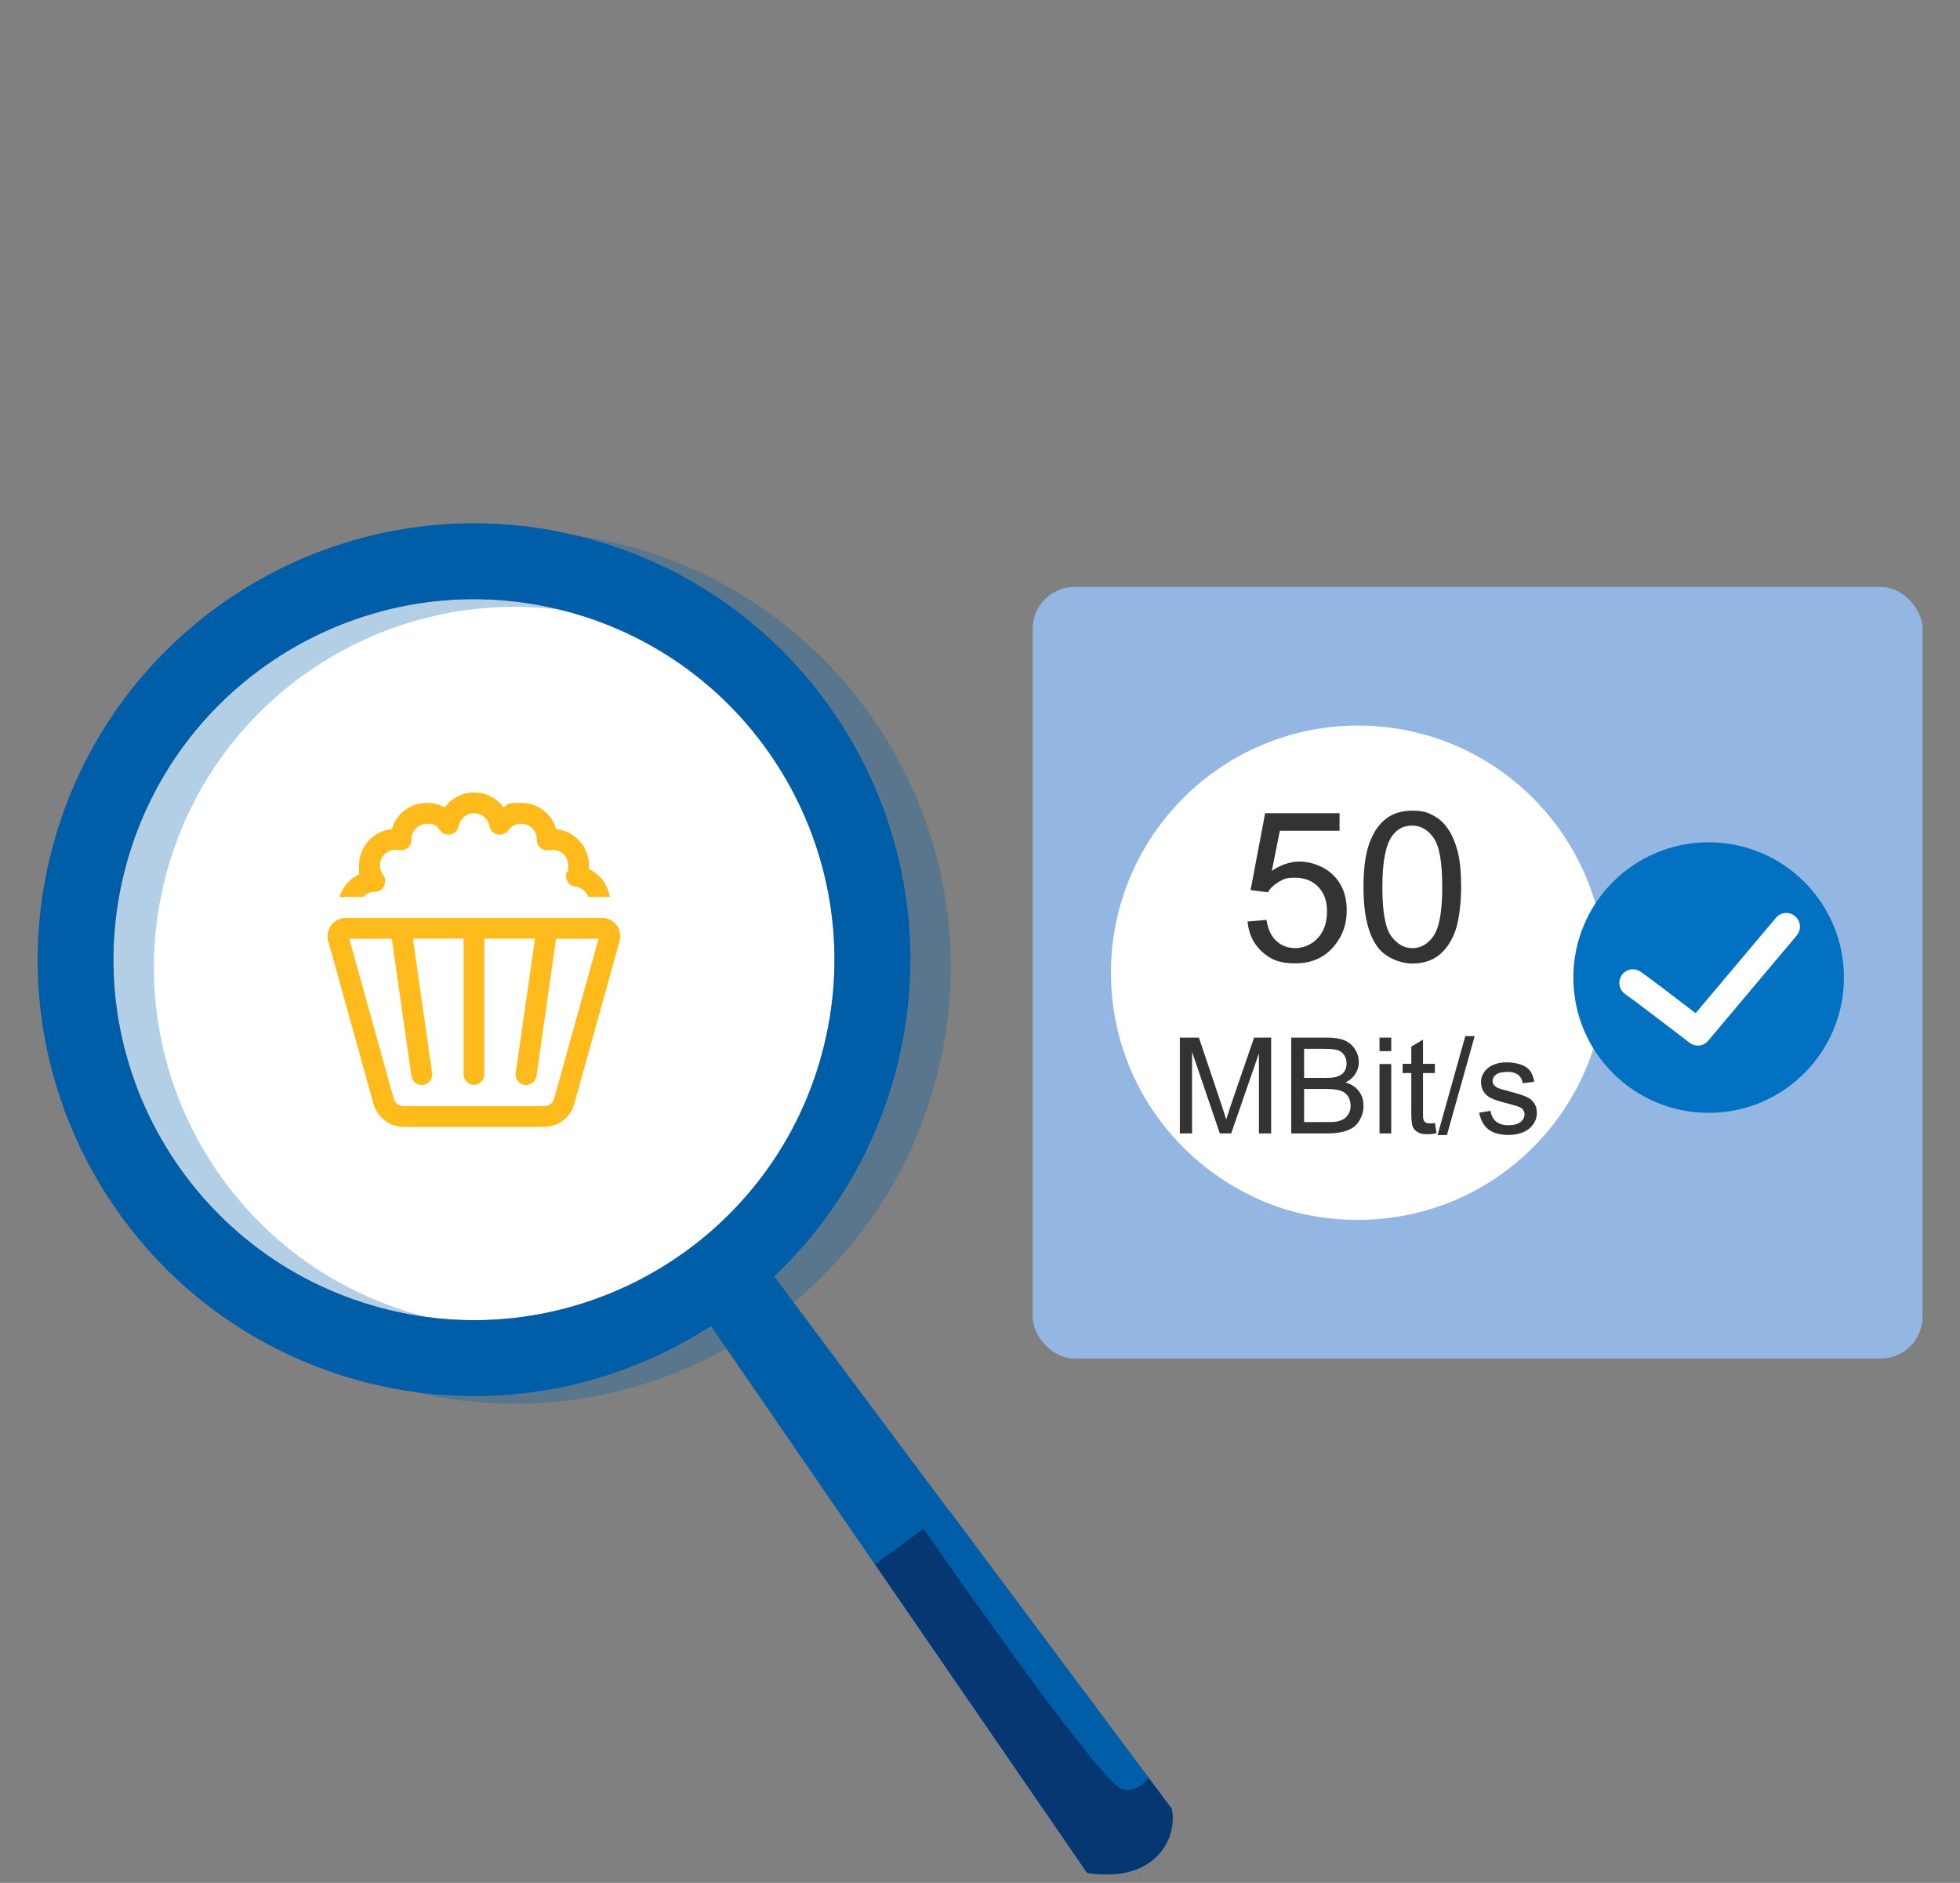 <?xml version="1.0" encoding="UTF-8"?>
<svg id="Ebene_1" xmlns="http://www.w3.org/2000/svg" version="1.1" viewBox="0 0 1172 1126">
  <rect x="0" y="0" width="1172" height="1126" fill="#808080" stroke="none"/>
  <!-- Generator: Adobe Illustrator 29.1.0, SVG Export Plug-In . SVG Version: 2.1.0 Build 142)  -->
  <defs>
    <style>
      .st0 {
        fill: #0271c2;
      }

      .st1 {
        isolation: isolate;
      }

      .st2 {
        fill: #fff;
      }

      .st3 {
        fill: #005ea8;
      }

      .st4 {
        opacity: .3;
      }

      .st5 {
        fill: #93b7e2;
      }

      .st6 {
        fill: #ffbb1c;
      }

      .st7 {
        fill: #333;
      }

      .st8 {
        fill: #063773;
      }
    </style>
  </defs>
  <g>
    <rect class="st5" x="617.5" y="351" width="532.1" height="461.4" rx="25" ry="25"/>
    <path class="st2" d="M227.2,782c-114.9-31-182.9-149.4-151.9-264.3,31-114.9,149.4-182.9,264.3-151.9,114.9,31,182.9,149.4,151.9,264.3-31,114.9-149.4,182.9-264.3,151.9h0Z"/>
    <g>
      <g>
        <path class="st2" d="M959.9,581.7c0,50.4-25.2,94.9-63.7,121.6-23.9,16.5-52.8,26.2-84.1,26.2s-57.3-8.7-80.5-23.8c-40.5-26.4-67.3-72-67.3-124,0-81.6,66.2-147.8,147.8-147.8s147.8,66.2,147.8,147.8h0Z"/>
        <g>
          <g class="st1">
            <path class="st7" d="M705.5,677.8v-57.3h11.4l13.6,40.5c1.2,3.8,2.2,6.6,2.7,8.5.7-2.1,1.7-5.1,3-9.2l13.7-39.8h10.2v57.3h-7.3v-47.9l-16.6,47.9h-6.8l-16.6-48.8v48.8h-7.3Z"/>
            <path class="st7" d="M772.1,677.8v-57.3h21.5c4.4,0,7.9.6,10.5,1.7,2.6,1.2,4.7,2.9,6.2,5.4,1.5,2.4,2.2,4.9,2.2,7.6s-.7,4.8-2,6.9c-1.3,2.2-3.3,3.9-6,5.2,3.5,1,6.1,2.7,8,5.2,1.9,2.4,2.8,5.3,2.8,8.7s-.6,5.2-1.7,7.5-2.5,4.1-4.2,5.3c-1.7,1.2-3.8,2.2-6.3,2.8-2.5.6-5.6,1-9.2,1h-21.8ZM779.7,644.6h12.4c3.4,0,5.8-.2,7.2-.7,1.9-.6,3.4-1.5,4.4-2.9s1.5-3,1.5-5-.5-3.6-1.4-5c-.9-1.4-2.2-2.4-3.9-3-1.7-.5-4.6-.8-8.7-.8h-11.4v17.3ZM779.7,671h14.3c2.4,0,4.2,0,5.2-.3,1.7-.3,3.2-.8,4.4-1.6,1.2-.7,2.1-1.8,2.9-3.2.8-1.4,1.1-3,1.1-4.8s-.5-4-1.6-5.6c-1.1-1.6-2.6-2.7-4.6-3.3-1.9-.6-4.7-1-8.4-1h-13.2v19.7Z"/>
            <path class="st7" d="M824.9,628.6v-8.1h7v8.1h-7ZM824.9,677.8v-41.5h7v41.5h-7Z"/>
            <path class="st7" d="M858,671.5l1,6.2c-2,.4-3.8.6-5.3.6-2.6,0-4.5-.4-5.9-1.2s-2.4-1.9-3-3.2c-.6-1.3-.9-4.1-.9-8.3v-23.9h-5.2v-5.5h5.2v-10.3l7-4.2v14.5h7.1v5.5h-7.1v24.3c0,2,.1,3.3.4,3.9.2.6.7,1,1.2,1.4.6.3,1.4.5,2.4.5s1.8,0,3.1-.3Z"/>
            <path class="st7" d="M859.6,678.8l16.6-59.2h5.6l-16.6,59.2h-5.7Z"/>
            <path class="st7" d="M884.3,665.4l7-1.1c.4,2.8,1.5,4.9,3.3,6.4,1.8,1.5,4.3,2.2,7.5,2.2s5.6-.7,7.2-2c1.6-1.3,2.3-2.9,2.3-4.6s-.7-2.8-2.1-3.8c-1-.6-3.4-1.4-7.2-2.4-5.2-1.3-8.7-2.4-10.7-3.4-2-1-3.5-2.3-4.5-3.9-1-1.7-1.5-3.5-1.5-5.6s.4-3.6,1.3-5.1c.8-1.6,2-2.9,3.5-3.9,1.1-.8,2.6-1.5,4.5-2.1,1.9-.6,3.9-.8,6.1-.8,3.3,0,6.1.5,8.6,1.4s4.3,2.2,5.4,3.8,2,3.7,2.4,6.4l-6.9.9c-.3-2.1-1.2-3.8-2.7-5-1.5-1.2-3.6-1.8-6.3-1.8s-5.5.5-6.9,1.6c-1.4,1.1-2.1,2.3-2.1,3.8s.3,1.7.9,2.5c.6.8,1.5,1.4,2.7,1.9.7.3,2.8.9,6.2,1.8,5,1.3,8.4,2.4,10.4,3.3,2,.8,3.5,2.1,4.6,3.7,1.1,1.6,1.7,3.6,1.7,6s-.7,4.6-2.1,6.6-3.3,3.7-5.9,4.8-5.5,1.7-8.8,1.7c-5.4,0-9.5-1.1-12.3-3.4-2.8-2.2-4.6-5.6-5.4-10Z"/>
          </g>
          <g class="st1">
            <path class="st7" d="M745.8,551.1l11.5-1c.9,5.6,2.8,9.8,6,12.7,3.1,2.8,6.9,4.2,11.3,4.2s9.8-2,13.4-6c3.7-4,5.5-9.3,5.5-15.9s-1.8-11.2-5.3-14.8c-3.5-3.6-8.1-5.4-13.8-5.4s-6.7.8-9.6,2.4c-2.8,1.6-5.1,3.7-6.7,6.3l-10.3-1.3,8.7-46h44.5v10.5h-35.7l-4.8,24c5.4-3.7,11-5.6,16.9-5.6s14.4,2.7,19.8,8.1c5.4,5.4,8.1,12.4,8.1,20.9s-2.4,15.1-7.1,21c-5.7,7.2-13.6,10.9-23.5,10.9s-14.8-2.3-19.9-6.8c-5.1-4.6-8.1-10.6-8.8-18.1Z"/>
            <path class="st7" d="M815.3,530.4c0-10.6,1.1-19.1,3.3-25.5,2.2-6.4,5.4-11.4,9.7-14.9,4.3-3.5,9.7-5.2,16.2-5.2s9,1,12.6,2.9c3.6,1.9,6.6,4.7,9,8.4,2.4,3.6,4.2,8.1,5.6,13.3,1.3,5.2,2,12.3,2,21.1s-1.1,19-3.2,25.4c-2.2,6.4-5.4,11.4-9.7,15-4.3,3.5-9.7,5.3-16.3,5.3s-15.4-3.1-20.3-9.3c-5.9-7.4-8.9-19.6-8.9-36.4ZM826.6,530.4c0,14.7,1.7,24.5,5.2,29.3s7.7,7.3,12.7,7.3,9.3-2.4,12.7-7.3c3.4-4.9,5.2-14.6,5.2-29.3s-1.7-24.5-5.2-29.4c-3.4-4.8-7.7-7.3-12.8-7.3s-9.1,2.1-12.1,6.4c-3.8,5.5-5.7,15.5-5.7,30.2Z"/>
          </g>
        </g>
      </g>
      <g>
        <circle class="st0" cx="1021.7" cy="584.6" r="80.9"/>
        <path class="st2" d="M1014.8,625.2c-1.6,0-3.2-.6-4.6-1.7-13.2-10.1-34.8-26.6-37.8-28.6-3.6-2.1-5.1-6.5-3.4-10.4,1.8-4.1,6.7-6,10.8-4.1,1,.5,2.2,1,34.1,25.5l48-57c2.9-3.5,8.1-3.9,11.5-1,3.4,2.9,3.9,8,1,11.5l-53,63c-1.7,2-4.2,3-6.6,2.9h0ZM973.2,595.3h0,0ZM973.2,595.3h0Z"/>
      </g>
    </g>
  </g>
  <path class="st6" d="M265.8,482.8c-3.1-1.7-6.7-2.7-10.5-2.7-10,0-18.4,6.6-21,15.7-11,1.1-19.6,10.4-19.6,21.8s.2,3.4.6,5c-5.9,2.6-10.4,7.6-12.2,13.8h14c1.7-1.9,4.2-3.1,7-3.1s4.5-1.3,5.6-3.5.8-4.6-.6-6.6c-1.2-1.6-1.9-3.5-1.9-5.6,0-5.2,4.2-9.4,9.4-9.4s1.3,0,1.9.2c1.8.4,3.7-.1,5.2-1.3s2.3-3,2.3-4.9v-.3c0-5.2,4.2-9.3,9.4-9.3s5.9,1.6,7.7,3.9c1.4,2.1,4,3,6.4,2.5s4.3-2.5,4.8-5c.8-4.4,4.6-7.7,9.2-7.7s8.4,3.3,9.2,7.7c.4,2.5,2.3,4.5,4.8,5s5-.4,6.4-2.5c1.7-2.4,4.5-3.9,7.7-3.9,5.2,0,9.4,4.2,9.4,9.3v.3c0,1.9.8,3.7,2.3,4.9s3.4,1.7,5.2,1.3c.6-.1,1.3-.2,1.9-.2,5.2,0,9.4,4.2,9.4,9.4s-.3,2.7-.8,3.8c-.8,1.8-.7,3.9.3,5.7s2.7,2.9,4.7,3.1c3.6.4,6.6,2.9,7.8,6.2h12.8c-1.1-7.4-5.8-13.6-12.4-16.7,0-.7,0-1.4,0-2.1,0-11.3-8.6-20.6-19.6-21.8-2.6-9.1-11-15.7-21-15.7s-7.4,1-10.5,2.7c-4-5.4-10.4-8.9-17.6-8.9s-13.6,3.5-17.6,8.9ZM208.9,561.4h25.4l11.7,82.1c.5,3.4,3.7,5.8,7.1,5.3s5.8-3.7,5.3-7.1l-11.5-80.4h30.3v81.2c0,3.4,2.8,6.2,6.2,6.2s6.2-2.8,6.2-6.2v-81.2h30.3l-11.5,80.4c-.5,3.4,1.9,6.6,5.3,7.1s6.6-1.9,7.1-5.3l11.7-82.1h25.4l-26.5,95.5c-.7,2.7-3.2,4.6-6,4.6h-84c-2.8,0-5.3-1.9-6-4.6l-26.5-95.4ZM283.4,548.9h-76.5c-6.1,0-11,4.9-11,11s.1,2,.4,2.9l27,97.3c2.3,8.1,9.6,13.8,18.1,13.8h84c8.4,0,15.8-5.6,18-13.8l27.1-97.3c.3-1,.4-2,.4-2.9,0-6.1-4.9-11-11-11h-76.5Z"/>
  <g>
    <g class="st4">
      <path class="st3" d="M375.6,326.6c-139.1-37.6-282.3,44.7-319.9,183.9-37.6,139.1,44.7,282.4,183.8,319.9s282.3-44.7,319.9-183.9-44.7-282.4-183.8-319.9h0ZM251.4,786.6c-114.9-31-182.9-149.4-151.9-264.3,31-114.9,149.4-182.9,264.3-151.9,114.9,31,182.9,149.4,151.9,264.3-31,114.9-149.4,182.9-264.3,151.9h0Z"/>
    </g>
    <path class="st3" d="M351.5,322c-139.1-37.6-282.3,44.7-319.9,183.9-37.6,139.1,44.7,282.3,183.8,319.9,139.1,37.6,282.3-44.7,319.9-183.9,37.6-139.1-44.7-282.4-183.8-319.9h0ZM227.2,782c-114.9-31-182.9-149.4-151.9-264.3,31-114.9,149.4-182.9,264.3-151.9,114.9,31,182.9,149.4,151.9,264.3-31,114.9-149.4,182.9-264.3,151.9h0Z"/>
    <path class="st3" d="M689.7,1105.7c-2.6,1.1-27.7,7.5-39.7,14.3l-126.9-184.5-98.1-142.7,36.8-31,105.4,141.2,133.4,178.8h0c-.1,1.2-2.3,20.3-11,23.9h0Z"/>
    <path class="st3" d="M650.1,1120l-126.8-184.5,28.9-21.3,15.2-11.2,119.6,160.3,13.8,18.5h0c3.5,20.2-12.3,44.3-50.7,38.2h0Z"/>
    <path class="st8" d="M650.1,1120l-126.8-184.5,28.9-21.3c25.5,36.6,105.7,150.7,118.4,155.6,5.9,2.3,11.6-1.3,16.3-6.5l13.8,18.5h0c3.5,20.2-12.3,44.3-50.7,38.2h0Z"/>
  </g>
</svg>